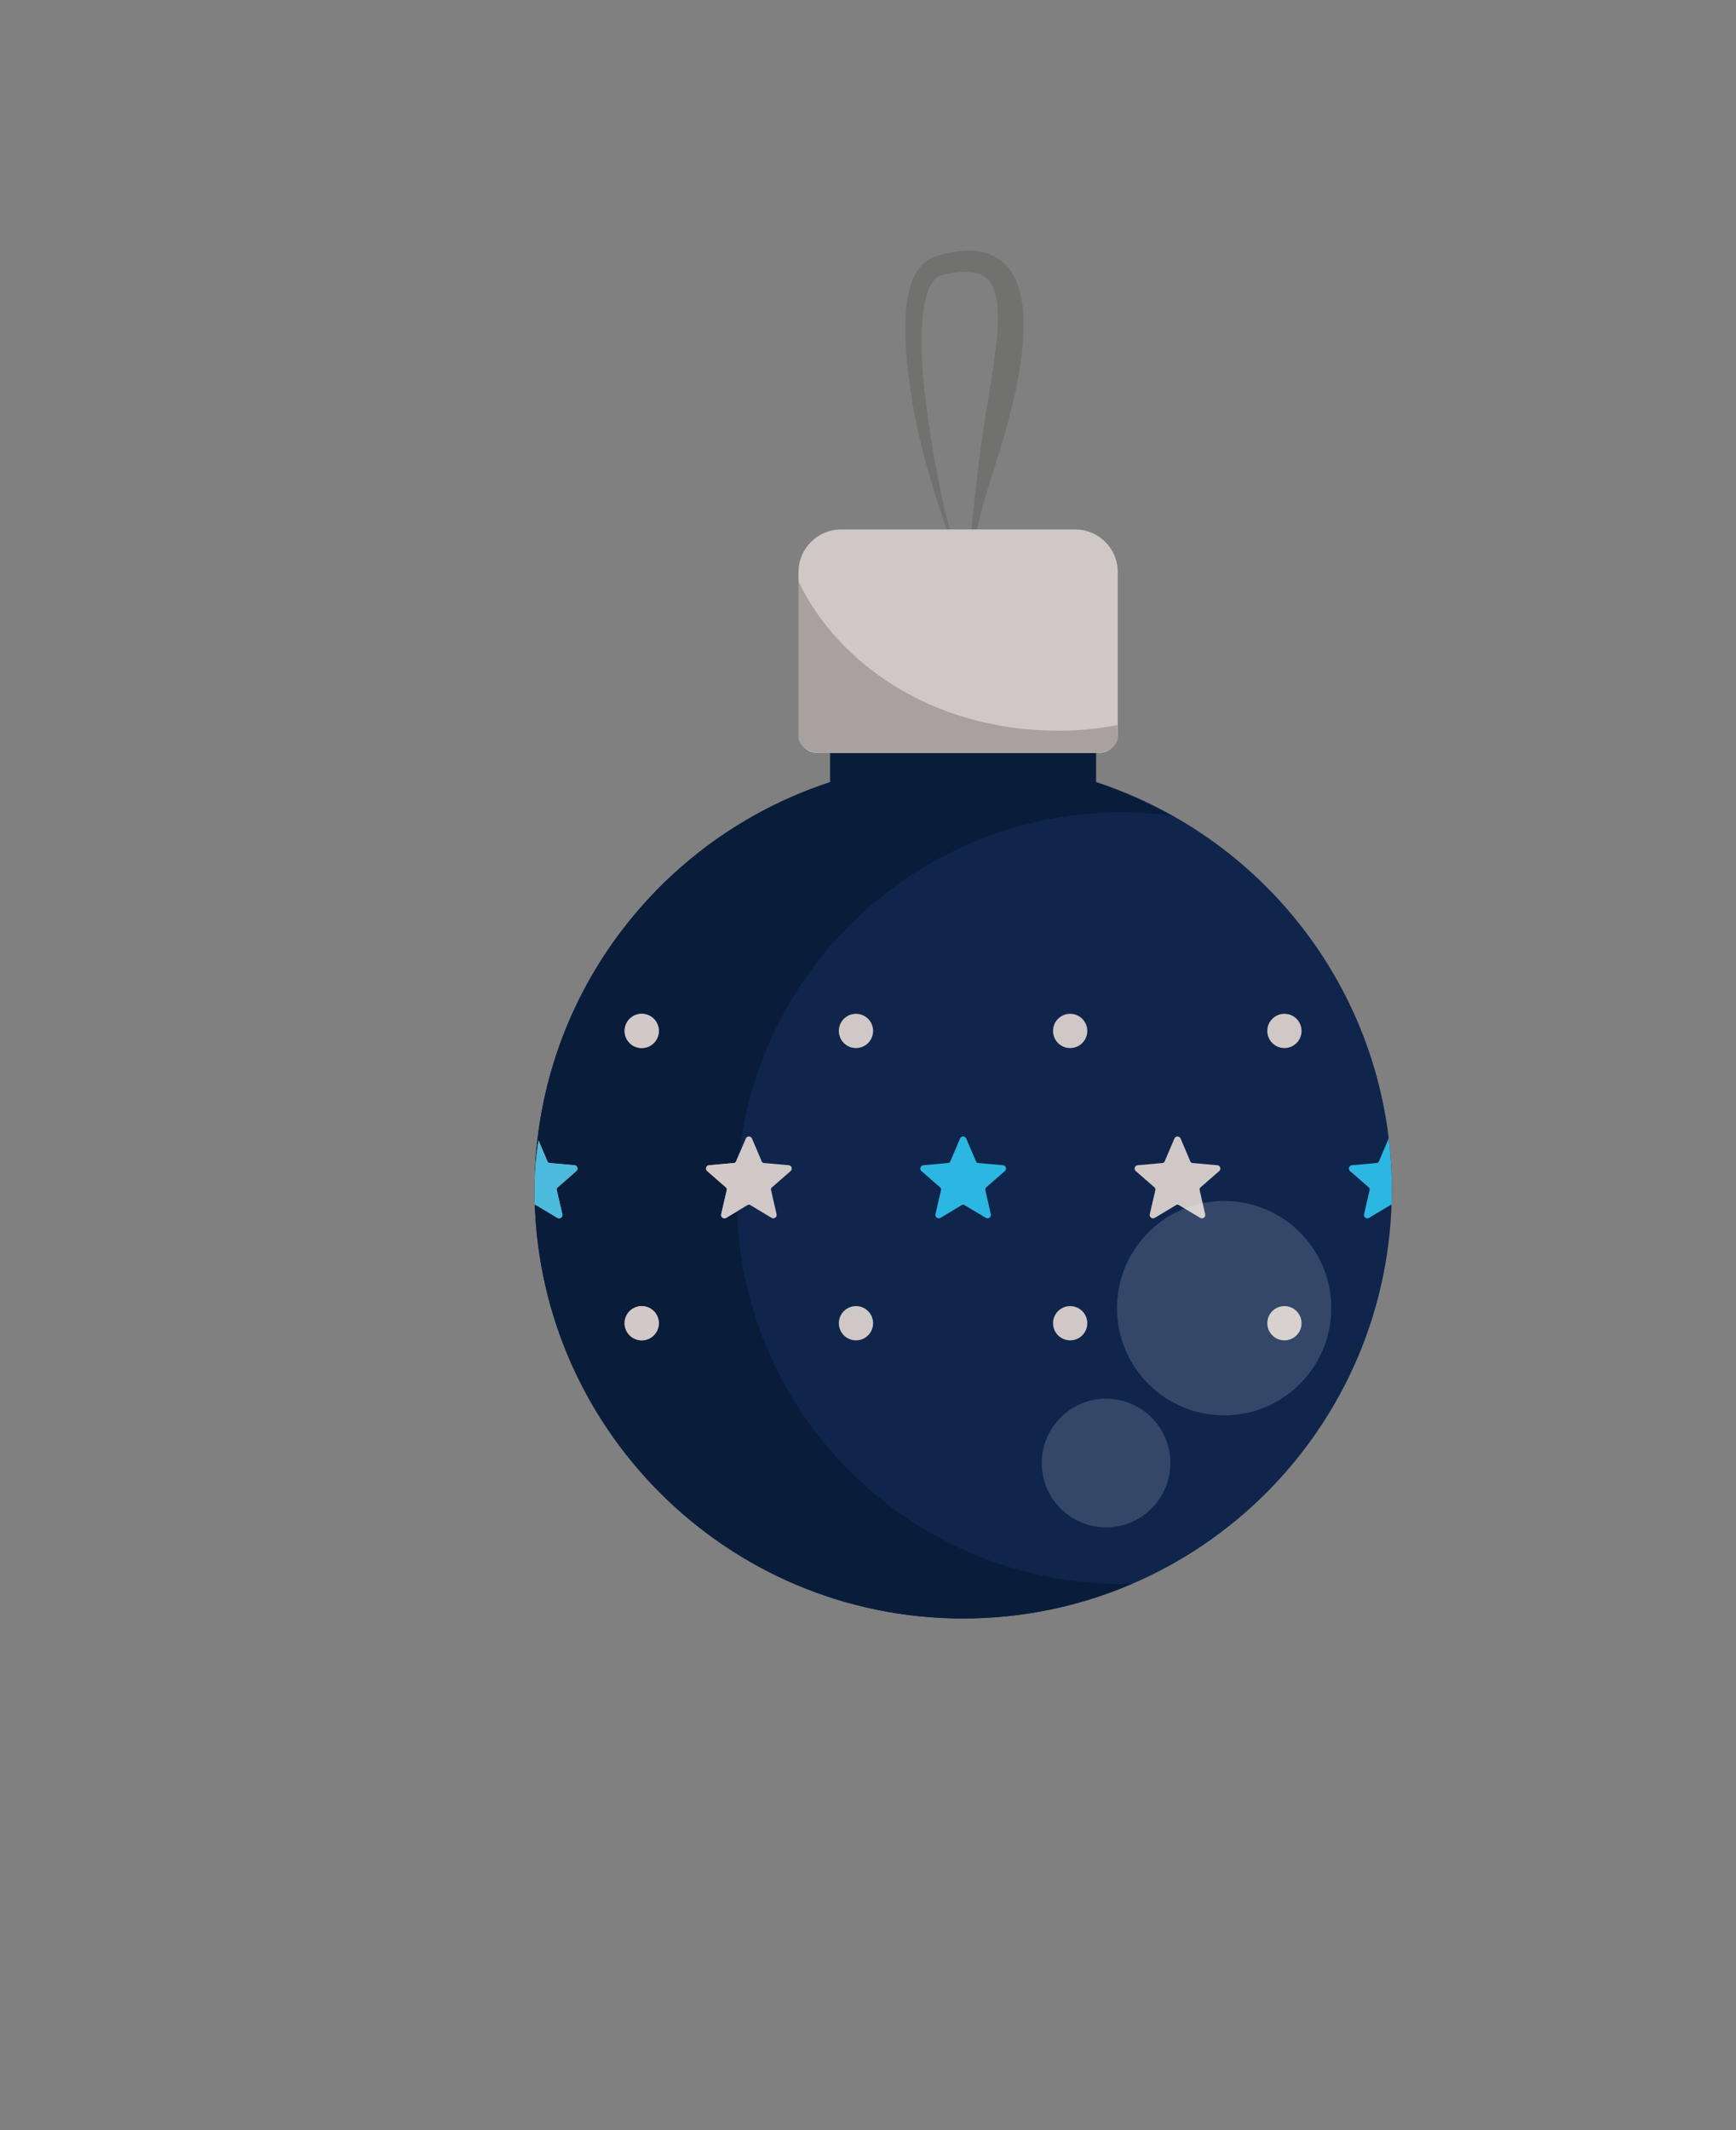 <?xml version="1.0" encoding="utf-8"?>
<!-- Generator: Adobe Illustrator 23.0.1, SVG Export Plug-In . SVG Version: 6.00 Build 0)  -->
<svg version="1.1" id="Layer_1" xmlns="http://www.w3.org/2000/svg" xmlns:xlink="http://www.w3.org/1999/xlink" x="0px" y="0px"
	 viewBox="0 0 210.82 258.58" style="enable-background:new 0 0 210.82 258.58;" xml:space="preserve">
<rect x="0" y="0" width="210.82" height="258.58" fill="#808080" stroke="none"/>
<style type="text/css">
	.st0{opacity:0.82;fill:#EAD9C7;}
	.st1{fill:#4F6033;}
	.st2{fill:#405126;}
	.st3{opacity:0.4;fill:#4F6033;}
	.st4{fill:#AD1426;}
	.st5{fill:#A0121D;}
	.st6{fill:#A30018;}
	.st7{opacity:0.25;}
	.st8{opacity:0.8;}
	.st9{fill:none;stroke:#000000;stroke-width:3.827;stroke-miterlimit:10;}
	.st10{opacity:0.4;}
	.st11{fill:#717270;}
	.st12{fill:#E2AA59;}
	.st13{fill:#D0C8C6;}
	.st14{opacity:0.8;fill:#D0C8C6;}
	.st15{fill:#D18B2F;}
	.st16{fill:#F9BB62;}
	.st17{fill:#D39542;}
	.st18{fill:#FFFFFF;}
	.st19{fill:none;stroke:#FFFFFF;stroke-width:3.827;stroke-miterlimit:10;}
	.st20{opacity:0.4;fill:#D0C8C6;}
	.st21{fill:none;stroke:#000000;stroke-width:4.01;stroke-miterlimit:10;}
	.st22{fill:#8BB5CC;}
	.st23{fill:#3898B2;}
	.st24{fill:#8ACAED;}
	.st25{fill:#42A4C6;}
	.st26{fill:none;stroke:#FFFFFF;stroke-width:4.01;stroke-miterlimit:10;}
	.st27{opacity:0.61;}
	.st28{fill:#701B20;}
	.st29{fill:#70191D;}
	.st30{fill:#812122;}
	.st31{opacity:0.61;fill:#FFFFFF;}
	.st32{opacity:0.53;}
	.st33{fill:#167582;}
	.st34{fill:#116970;}
	.st35{opacity:0.53;fill:#FFFFFF;}
	.st36{opacity:0.4;fill:#FFFFFF;}
	.st37{opacity:0.5;}
	.st38{fill:#1E4530;}
	.st39{fill:#193D28;}
	.st40{fill:#E0E0E0;}
	.st41{opacity:0.5;fill:#E0E0E0;}
	.st42{fill:#D64747;}
	.st43{fill:#D35353;}
	.st44{fill:#E55C5C;}
	.st45{fill:#F2EBEB;}
	.st46{opacity:0.6;}
	.st47{fill:#0F254C;}
	.st48{opacity:0.4;fill:#A9002C;}
	.st49{opacity:0.6;fill:#D0C8C6;}
	.st50{fill:#2BB7E2;}
	.st51{clip-path:url(#XMLID_1467_);}
	.st52{opacity:0.8;clip-path:url(#XMLID_1467_);}
	.st53{fill:#5F773D;}
	.st54{opacity:0.4;fill:#84AF3F;}
	.st55{clip-path:url(#XMLID_1470_);}
	.st56{fill:#C99747;}
	.st57{opacity:0.15;}
	.st58{opacity:0.4;fill:#AB853F;}
	.st59{fill:#617C37;}
	.st60{fill:#4E6D1D;}
	.st61{clip-path:url(#SVGID_4_);}
	.st62{opacity:0.58;clip-path:url(#SVGID_4_);fill:none;stroke:#000000;stroke-width:2.463;stroke-miterlimit:10;}
	.st63{clip-path:url(#SVGID_4_);fill:none;stroke:#000000;stroke-width:2.463;stroke-miterlimit:10;}
	.st64{fill:#EF9825;}
	.st65{fill:#AF1CA1;}
	.st66{clip-path:url(#SVGID_7_);fill:#EF9825;}
	.st67{clip-path:url(#SVGID_7_);fill:#F9B95A;}
	.st68{opacity:0.85;clip-path:url(#SVGID_7_);}
	.st69{fill:#FFAD40;}
	.st70{opacity:0.58;clip-path:url(#SVGID_7_);fill:none;stroke:#F7E8F6;stroke-width:2.463;stroke-miterlimit:10;}
	.st71{clip-path:url(#SVGID_7_);fill:none;stroke:#F7E8F6;stroke-width:2.463;stroke-miterlimit:10;}
	.st72{clip-path:url(#SVGID_7_);fill:#FFFFFF;}
	.st73{fill:#F7B346;}
	.st74{opacity:0.23;}
	.st75{clip-path:url(#XMLID_1473_);}
	.st76{opacity:0.4;clip-path:url(#XMLID_1473_);}
	.st77{opacity:0.67;clip-path:url(#XMLID_1473_);}
	.st78{opacity:0.8;clip-path:url(#XMLID_1473_);}
	.st79{opacity:0.6;clip-path:url(#XMLID_1473_);}
	.st80{clip-path:url(#XMLID_1476_);}
	.st81{fill:#A9002C;}
	.st82{opacity:0.4;fill:#890031;}
	.st83{clip-path:url(#XMLID_1476_);fill:#D7DDDD;}
	.st84{opacity:0.67;clip-path:url(#XMLID_1476_);fill:#FFFFFF;}
	.st85{clip-path:url(#XMLID_1476_);fill:#D0C8C6;}
	.st86{clip-path:url(#XMLID_1476_);fill:#FFFFFF;}
	.st87{opacity:0.8;clip-path:url(#XMLID_1476_);}
	.st88{opacity:0.8;clip-path:url(#XMLID_1476_);fill:#D0C8C6;}
	.st89{fill:#C64040;}
	.st90{fill:#CC3333;}
	.st91{fill:#72874E;}
	.st92{opacity:0.2;fill:#72874E;}
	.st93{opacity:0.4;fill:#72874E;}
	.st94{fill:#8AA262;}
	.st95{opacity:0.2;fill:#8AA262;}
	.st96{opacity:0.4;fill:#405126;}
	.st97{fill:#5E002B;}
	.st98{opacity:0.2;}
	.st99{opacity:0.4;fill:#5E002B;}
	.st100{opacity:0.3;fill:#FFFFFF;}
	.st101{fill:#B90E39;}
	.st102{opacity:0.4;fill:#B90E39;}
	.st103{fill:#880937;}
	.st104{opacity:0.4;fill:#880937;}
	.st105{opacity:0.42;}
	.st106{fill:#153523;}
	.st107{opacity:0.42;fill:#D7DDDD;}
	.st108{clip-path:url(#SVGID_11_);}
	.st109{opacity:0.41;clip-path:url(#SVGID_11_);}
	.st110{opacity:0.8;clip-path:url(#SVGID_11_);fill:none;stroke:#000000;stroke-width:1.892;stroke-miterlimit:10;}
	.st111{opacity:0.8;clip-path:url(#SVGID_11_);fill:none;stroke:#000000;stroke-width:1.592;stroke-miterlimit:10;}
	.st112{clip-path:url(#SVGID_11_);fill:none;stroke:#000000;stroke-width:1.681;stroke-miterlimit:10;}
	.st113{opacity:0.6;clip-path:url(#SVGID_11_);}
	.st114{fill:#990E0E;}
	.st115{clip-path:url(#SVGID_14_);fill:url(#SVGID_15_);}
	.st116{opacity:0.41;clip-path:url(#SVGID_14_);fill:#F73434;}
	.st117{opacity:0.8;clip-path:url(#SVGID_14_);fill:none;stroke:#FFFFFF;stroke-width:1.892;stroke-miterlimit:10;}
	.st118{opacity:0.8;clip-path:url(#SVGID_14_);fill:none;stroke:#FFFFFF;stroke-width:1.592;stroke-miterlimit:10;}
	.st119{clip-path:url(#SVGID_14_);fill:none;stroke:#FC9D09;stroke-width:1.681;stroke-miterlimit:10;}
	.st120{opacity:0.6;clip-path:url(#SVGID_14_);fill:#990E0E;}
	.st121{opacity:0.82;}
	.st122{clip-path:url(#SVGID_18_);}
	.st123{opacity:0.41;clip-path:url(#SVGID_18_);}
	.st124{opacity:0.8;clip-path:url(#SVGID_18_);fill:none;stroke:#000000;stroke-width:4.421;stroke-miterlimit:10;}
	.st125{opacity:0.8;clip-path:url(#SVGID_18_);fill:none;stroke:#000000;stroke-width:3.72;stroke-miterlimit:10;}
	.st126{clip-path:url(#SVGID_18_);fill:none;stroke:#000000;stroke-width:3.927;stroke-miterlimit:10;}
	.st127{opacity:0.6;clip-path:url(#SVGID_18_);}
	.st128{clip-path:url(#SVGID_21_);fill:url(#SVGID_22_);}
	.st129{opacity:0.41;clip-path:url(#SVGID_21_);fill:#F73434;}
	.st130{opacity:0.8;clip-path:url(#SVGID_21_);fill:none;stroke:#FFFFFF;stroke-width:4.421;stroke-miterlimit:10;}
	.st131{opacity:0.8;clip-path:url(#SVGID_21_);fill:none;stroke:#FFFFFF;stroke-width:3.72;stroke-miterlimit:10;}
	.st132{clip-path:url(#SVGID_21_);fill:none;stroke:#FC9D09;stroke-width:3.927;stroke-miterlimit:10;}
	.st133{opacity:0.6;clip-path:url(#SVGID_21_);fill:#990E0E;}
	.st134{fill:#A8A1A0;}
	.st135{fill:none;stroke:#FFFFFF;stroke-width:4.184;stroke-miterlimit:10;}
	.st136{opacity:0.2;fill:#FFFFFF;}
	.st137{fill:none;}
	.st138{opacity:0.6;fill:#FFFFFF;}
	.st139{fill:#0F4E51;}
	.st140{fill:#165E66;}
	.st141{fill:#0B3F3F;}
	.st142{opacity:0.61;fill:#25ADAD;}
	.st143{fill:#146868;}
	.st144{opacity:0.61;fill:#146868;}
	.st145{opacity:0.8;fill:#146868;}
	.st146{opacity:0.64;}
	.st147{fill:#8E2020;}
	.st148{fill:#CE2C24;}
	.st149{fill:#B21B1B;}
	.st150{opacity:0.66;fill:#FFFFFF;}
	.st151{opacity:0.84;}
	.st152{fill:#F7819D;}
	.st153{opacity:0.59;fill:#BF4574;}
	.st154{fill:#112E33;}
	.st155{fill:#24565B;}
	.st156{fill:#173D46;}
	.st157{opacity:0.41;fill:#FFFFFF;}
	.st158{opacity:0.49;fill:#FFFFFF;}
	.st159{opacity:0.71;fill:#D0C8C6;}
	.st160{opacity:0.21;fill:#FFFFFF;}
	.st161{fill:#F73C3C;}
	.st162{fill:#FF6969;}
	.st163{fill:#041428;}
	.st164{opacity:0.37;fill:#FFFFFF;}
	.st165{fill:#4D632A;}
	.st166{clip-path:url(#XMLID_1478_);}
	.st167{fill:#AF6C23;}
	.st168{opacity:0.26;fill:#FFFFFF;}
	.st169{clip-path:url(#SVGID_25_);fill:#EF9825;}
	.st170{clip-path:url(#SVGID_25_);fill:#F9B95A;}
	.st171{opacity:0.85;clip-path:url(#SVGID_25_);}
	.st172{opacity:0.58;clip-path:url(#SVGID_25_);fill:none;stroke:#F7E8F6;stroke-width:2.463;stroke-miterlimit:10;}
	.st173{clip-path:url(#SVGID_25_);fill:none;stroke:#F7E8F6;stroke-width:2.463;stroke-miterlimit:10;}
	.st174{clip-path:url(#SVGID_25_);fill:none;}
	.st175{clip-path:url(#SVGID_25_);fill:#FFFFFF;}
	.st176{fill:url(#SVGID_26_);}
	.st177{opacity:0.8;fill:#FFFFFF;}
	.st178{fill:#FC9D09;}
	.st179{opacity:0.6;fill:#680D0D;}
	.st180{fill:#BF3A3A;}
	.st181{fill:#D33535;}
	.st182{fill:#D8881E;}
	.st183{fill:#091D3A;}
	.st184{clip-path:url(#XMLID_1479_);}
	.st185{opacity:0.8;fill:#2BB7E2;}
	.st186{fill:#932150;}
	.st187{fill:#AF3768;}
	.st188{fill:#7C214E;}
	.st189{fill:#D7DDDD;}
	.st190{opacity:0.67;fill:#FFFFFF;}
	.st191{fill:#D66185;}
	.st192{fill:#D3537A;}
	.st193{opacity:0.57;}
	.st194{clip-path:url(#SVGID_33_);}
	.st195{clip-path:url(#SVGID_37_);fill:url(#SVGID_39_);}
	.st196{opacity:0.41;clip-path:url(#SVGID_37_);fill:#F73434;}
	.st197{opacity:0.8;clip-path:url(#SVGID_37_);fill:none;stroke:#FFFFFF;stroke-width:1.73;stroke-miterlimit:10;}
	.st198{opacity:0.8;clip-path:url(#SVGID_37_);fill:none;stroke:#FFFFFF;stroke-width:1.455;stroke-miterlimit:10;}
	.st199{clip-path:url(#SVGID_37_);fill:none;stroke:#FC9D09;stroke-width:1.536;stroke-miterlimit:10;}
	.st200{opacity:0.6;clip-path:url(#SVGID_37_);fill:#990E0E;}
	.st201{fill-rule:evenodd;clip-rule:evenodd;fill:#FFFFFF;}
	.st202{fill:#1396DF;}
	.st203{fill:#1A1718;}
	.st204{clip-path:url(#XMLID_1481_);}
	.st205{opacity:0.4;clip-path:url(#XMLID_1481_);}
	.st206{opacity:0.67;clip-path:url(#XMLID_1481_);}
	.st207{opacity:0.8;clip-path:url(#XMLID_1481_);}
	.st208{opacity:0.6;clip-path:url(#XMLID_1481_);}
	.st209{clip-path:url(#XMLID_1484_);}
	.st210{clip-path:url(#XMLID_1484_);fill:#D7DDDD;}
	.st211{opacity:0.67;clip-path:url(#XMLID_1484_);fill:#FFFFFF;}
	.st212{clip-path:url(#XMLID_1484_);fill:#D0C8C6;}
	.st213{clip-path:url(#XMLID_1484_);fill:#FFFFFF;}
	.st214{opacity:0.8;clip-path:url(#XMLID_1484_);}
	.st215{opacity:0.8;clip-path:url(#XMLID_1484_);fill:#D0C8C6;}
	.st216{fill:#932758;}
	.st217{fill:none;stroke:#FFFFFF;stroke-width:4.239;stroke-miterlimit:10;}
	.st218{fill:#FF5F5F;}
	.st219{opacity:0.7;}
	.st220{opacity:0.14;fill:#FFFFFF;}
	.st221{clip-path:url(#XMLID_1486_);}
	.st222{clip-path:url(#SVGID_45_);fill:#EF9825;}
	.st223{clip-path:url(#SVGID_45_);fill:#F9B95A;}
	.st224{opacity:0.85;clip-path:url(#SVGID_45_);}
	.st225{opacity:0.58;clip-path:url(#SVGID_45_);fill:none;stroke:#F7E8F6;stroke-width:2.463;stroke-miterlimit:10;}
	.st226{clip-path:url(#SVGID_45_);fill:none;stroke:#F7E8F6;stroke-width:2.463;stroke-miterlimit:10;}
	.st227{clip-path:url(#SVGID_45_);fill:none;}
	.st228{clip-path:url(#SVGID_45_);fill:#FFFFFF;}
	.st229{fill:#D16D46;}
	.st230{fill:#FF9966;}
	.st231{fill:#E27144;}
	.st232{clip-path:url(#XMLID_1487_);}
	.st233{opacity:0.16;fill:#FFFFFF;}
	.st234{opacity:0.46;}
	.st235{fill:url(#SVGID_47_);}
	.st236{opacity:0.17;fill:#FFFFFF;}
	.st237{opacity:0.29;fill:#FFFFFF;}
	.st238{fill:none;stroke:#FFFFFF;stroke-width:4.05;stroke-miterlimit:10;}
	.st239{opacity:0.12;fill:#FFFFFF;}
	.st240{fill:none;stroke:#FFFFFF;stroke-width:4.092;stroke-miterlimit:10;}
	.st241{clip-path:url(#XMLID_1488_);}
	.st242{clip-path:url(#SVGID_51_);fill:#EF9825;}
	.st243{clip-path:url(#SVGID_51_);fill:#F9B95A;}
	.st244{opacity:0.85;clip-path:url(#SVGID_51_);}
	.st245{opacity:0.58;clip-path:url(#SVGID_51_);fill:none;stroke:#F7E8F6;stroke-width:2.463;stroke-miterlimit:10;}
	.st246{clip-path:url(#SVGID_51_);fill:none;stroke:#F7E8F6;stroke-width:2.463;stroke-miterlimit:10;}
	.st247{clip-path:url(#SVGID_51_);fill:none;}
	.st248{clip-path:url(#SVGID_51_);fill:#FFFFFF;}
	.st249{clip-path:url(#XMLID_1489_);}
	.st250{fill:url(#SVGID_53_);}
</style>
<g>
	<g>
		<g>
			<path class="st11" d="M117.98,68.66c-0.02,0.23-0.03,0.45-0.12,0.69c-0.02,0.1-0.16,0.32-0.38,0.28
				c-0.2-0.04-0.26-0.15-0.35-0.24c-0.3-0.37-0.47-0.78-0.66-1.18c-0.36-0.81-0.69-1.63-0.98-2.46c-0.6-1.65-1.16-3.32-1.7-5
				c-1.09-3.35-1.99-6.77-2.69-10.24c-0.64-3.48-1.15-7-1.17-10.62c0.02-1.81,0.11-3.66,0.76-5.56c0.35-0.93,0.86-1.95,1.88-2.69
				c0.47-0.35,1.2-0.61,1.58-0.68c0.46-0.11,0.9-0.25,1.38-0.33c0.95-0.16,1.94-0.28,3-0.16c1.05,0.06,2.18,0.52,3.1,1.23
				c0.96,0.73,1.5,1.76,1.91,2.73c0.36,0.99,0.57,1.98,0.67,2.93c0.33,3.84-0.29,7.39-1.04,10.87c-0.4,1.73-0.84,3.44-1.35,5.13
				l-1.57,5.04C119.2,61.78,118.25,65.17,117.98,68.66z M117.67,68.65c0.14-3.52,0.58-7.04,0.96-10.56c0.42-3.51,0.9-7,1.5-10.42
				c0.29-1.71,0.55-3.41,0.76-5.09c0.21-1.68,0.37-3.35,0.26-4.93c-0.07-1.57-0.44-3.06-1.29-3.83c-0.83-0.78-2.35-0.96-3.93-0.73
				c-0.39,0.04-0.79,0.16-1.19,0.23c-0.47,0.09-0.59,0.14-0.84,0.28c-0.44,0.27-0.83,0.85-1.12,1.54c-0.56,1.41-0.76,3.12-0.84,4.8
				c-0.13,3.4,0.21,6.88,0.69,10.33c0.46,3.45,1.07,6.9,1.8,10.33c0.38,1.71,0.81,3.41,1.35,5.07c0.28,0.83,0.57,1.66,0.93,2.45
				c0.19,0.39,0.38,0.79,0.64,1.1c0.06,0.07,0.15,0.14,0.17,0.14c0,0.01,0.03,0,0.07-0.1C117.64,69.08,117.65,68.86,117.67,68.65z"
				/>
		</g>
	</g>
	<path id="XMLID_1437_" class="st47" d="M133.1,94.93V75.82h-32.27v19.12c-20.84,6.79-35.91,26.36-35.91,49.47
		c0,28.74,23.3,52.05,52.05,52.05c28.74,0,52.05-23.3,52.05-52.05C169.01,121.29,153.94,101.73,133.1,94.93z"/>
	<path id="XMLID_1436_" class="st183" d="M136.31,192.27c-25.87,0-46.84-20.97-46.84-46.84c0-25.87,20.97-46.84,46.84-46.84
		c1.97,0,3.91,0.16,5.81,0.4c-2.87-1.59-5.85-3.01-9.03-4.05V75.82h-32.27v19.12c-20.84,6.79-35.91,26.36-35.91,49.47
		c0,28.74,23.3,52.05,52.05,52.05c7.31,0,14.26-1.52,20.57-4.24C137.13,192.22,136.73,192.27,136.31,192.27z"/>
	<g id="XMLID_1368_">
		<defs>
			<path id="XMLID_1369_" d="M133.1,94.93l0.24-23.73h-24.82l-1.15,23.73c-20.84,6.79-42.45,26.36-42.45,49.47
				c0,28.74,23.3,52.05,52.05,52.05c28.74,0,52.05-23.3,52.05-52.05C169.01,121.29,153.94,101.73,133.1,94.93z"/>
		</defs>
		<clipPath id="XMLID_1466_">
			<use xlink:href="#XMLID_1369_"  style="overflow:visible;"/>
		</clipPath>
		<g id="XMLID_1370_" style="clip-path:url(#XMLID_1466_);">
			<g id="XMLID_1377_">
				<g id="XMLID_1386_">
					<path id="XMLID_1391_" class="st50" d="M163.95,142.15l2.28,1.99c0.08,0.07,0.12,0.19,0.1,0.3l-0.68,2.95
						c-0.08,0.35,0.3,0.63,0.61,0.44l2.6-1.56c0.1-0.06,0.22-0.06,0.31,0l2.6,1.56c0.31,0.18,0.69-0.09,0.61-0.44l-0.68-2.95
						c-0.02-0.11,0.01-0.22,0.1-0.3l2.28-1.99c0.27-0.24,0.13-0.68-0.23-0.71l-3.02-0.27c-0.11-0.01-0.21-0.08-0.25-0.18l-1.19-2.79
						c-0.14-0.33-0.61-0.33-0.75,0l-1.19,2.79c-0.05,0.1-0.14,0.17-0.25,0.18l-3.02,0.27C163.82,141.47,163.68,141.92,163.95,142.15
						z"/>
					<path id="XMLID_1390_" class="st13" d="M137.93,142.15l2.28,1.99c0.08,0.07,0.12,0.19,0.1,0.3l-0.68,2.95
						c-0.08,0.35,0.3,0.63,0.61,0.44l2.6-1.56c0.1-0.06,0.22-0.06,0.31,0l2.6,1.56c0.31,0.18,0.69-0.09,0.61-0.44l-0.68-2.95
						c-0.02-0.11,0.01-0.22,0.1-0.3l2.28-1.99c0.27-0.24,0.13-0.68-0.23-0.71l-3.02-0.27c-0.11-0.01-0.21-0.08-0.25-0.18l-1.19-2.79
						c-0.14-0.33-0.61-0.33-0.75,0l-1.19,2.79c-0.05,0.1-0.14,0.17-0.25,0.18l-3.02,0.27C137.8,141.47,137.65,141.92,137.93,142.15z
						"/>
					<path id="XMLID_1389_" class="st50" d="M111.9,142.15l2.28,1.99c0.09,0.07,0.12,0.19,0.1,0.3l-0.68,2.95
						c-0.08,0.35,0.3,0.63,0.61,0.44l2.6-1.56c0.1-0.06,0.22-0.06,0.31,0l2.6,1.56c0.31,0.18,0.69-0.09,0.61-0.44l-0.68-2.95
						c-0.02-0.11,0.01-0.22,0.1-0.3l2.28-1.99c0.27-0.24,0.13-0.68-0.23-0.71l-3.02-0.27c-0.11-0.01-0.21-0.08-0.25-0.18l-1.19-2.79
						c-0.14-0.33-0.61-0.33-0.75,0l-1.19,2.79c-0.04,0.1-0.14,0.17-0.25,0.18l-3.02,0.27C111.78,141.47,111.63,141.92,111.9,142.15z
						"/>
					<path id="XMLID_1388_" class="st13" d="M85.88,142.15l2.28,1.99c0.08,0.07,0.12,0.19,0.1,0.3l-0.68,2.95
						c-0.08,0.35,0.3,0.63,0.61,0.44l2.6-1.56c0.1-0.06,0.22-0.06,0.31,0l2.6,1.56c0.31,0.18,0.69-0.09,0.61-0.44l-0.68-2.95
						c-0.02-0.11,0.01-0.22,0.1-0.3l2.28-1.99c0.27-0.24,0.13-0.68-0.23-0.71l-3.02-0.27c-0.11-0.01-0.21-0.08-0.25-0.18l-1.19-2.79
						c-0.14-0.33-0.61-0.33-0.75,0l-1.19,2.79c-0.04,0.1-0.14,0.17-0.25,0.18l-3.02,0.27C85.75,141.47,85.61,141.92,85.88,142.15z"
						/>
					<path id="XMLID_1387_" class="st13" d="M59.86,142.15l2.28,1.99c0.08,0.07,0.12,0.19,0.1,0.3l-0.68,2.95
						c-0.08,0.35,0.3,0.63,0.61,0.44l2.6-1.56c0.1-0.06,0.22-0.06,0.31,0l2.6,1.56c0.31,0.18,0.69-0.09,0.61-0.44l-0.68-2.95
						c-0.03-0.11,0.01-0.22,0.1-0.3l2.28-1.99c0.27-0.24,0.13-0.68-0.23-0.71l-3.02-0.27c-0.11-0.01-0.21-0.08-0.25-0.18l-1.19-2.79
						c-0.14-0.33-0.61-0.33-0.75,0l-1.19,2.79c-0.04,0.1-0.14,0.17-0.25,0.18l-3.02,0.27C59.73,141.47,59.59,141.92,59.86,142.15z"
						/>
				</g>
				<path id="XMLID_1385_" class="st13" d="M75.85,125.14c0,1.15,0.93,2.08,2.08,2.08c1.15,0,2.08-0.93,2.08-2.08
					c0-1.15-0.93-2.08-2.08-2.08C76.78,123.06,75.85,123.99,75.85,125.14z"/>
				<path id="XMLID_1384_" class="st13" d="M101.87,125.14c0,1.15,0.93,2.08,2.08,2.08c1.15,0,2.08-0.93,2.08-2.08
					c0-1.15-0.93-2.08-2.08-2.08C102.8,123.06,101.87,123.99,101.87,125.14z"/>
				<path id="XMLID_1383_" class="st13" d="M127.88,125.14c0,1.15,0.93,2.08,2.08,2.08c1.15,0,2.08-0.93,2.08-2.08
					c0-1.15-0.93-2.08-2.08-2.08C128.81,123.06,127.88,123.99,127.88,125.14z"/>
				<path id="XMLID_1382_" class="st13" d="M153.9,125.14c0,1.15,0.93,2.08,2.08,2.08c1.15,0,2.08-0.93,2.08-2.08
					c0-1.15-0.93-2.08-2.08-2.08C154.83,123.06,153.9,123.99,153.9,125.14z"/>
				<path id="XMLID_1381_" class="st13" d="M75.85,160.62c0,1.15,0.93,2.08,2.08,2.08c1.15,0,2.08-0.93,2.08-2.08
					c0-1.15-0.93-2.08-2.08-2.08C76.78,158.54,75.85,159.47,75.85,160.62z"/>
				<path id="XMLID_1380_" class="st13" d="M101.87,160.62c0,1.15,0.93,2.08,2.08,2.08c1.15,0,2.08-0.93,2.08-2.08
					c0-1.15-0.93-2.08-2.08-2.08C102.8,158.54,101.87,159.47,101.87,160.62z"/>
				<path id="XMLID_1379_" class="st13" d="M127.88,160.62c0,1.15,0.93,2.08,2.08,2.08c1.15,0,2.08-0.93,2.08-2.08
					c0-1.15-0.93-2.08-2.08-2.08C128.81,158.54,127.88,159.47,127.88,160.62z"/>
				<path id="XMLID_1378_" class="st13" d="M153.9,160.62c0,1.15,0.93,2.08,2.08,2.08c1.15,0,2.08-0.93,2.08-2.08
					c0-1.15-0.93-2.08-2.08-2.08C154.83,158.54,153.9,159.47,153.9,160.62z"/>
			</g>
			<g id="XMLID_1371_">
				<path id="XMLID_1376_" class="st14" d="M89.82,139.97l-0.44,1.02c-0.04,0.1-0.14,0.17-0.25,0.18l-3.02,0.27
					c-0.36,0.03-0.5,0.48-0.23,0.71l2.28,1.99c0.08,0.07,0.12,0.19,0.1,0.3l-0.68,2.95c-0.08,0.35,0.3,0.63,0.61,0.44l1.36-0.82
					c-0.02-0.53-0.08-1.05-0.08-1.59C89.47,143.58,89.61,141.76,89.82,139.97z"/>
				<path id="XMLID_1375_" class="st185" d="M66.74,141.17c-0.11-0.01-0.21-0.08-0.25-0.18l-1.19-2.79c-0.14-0.33-0.61-0.33-0.75,0
					l-1.19,2.79c-0.04,0.1-0.14,0.17-0.25,0.18l-3.02,0.27c-0.36,0.03-0.5,0.48-0.23,0.71l2.28,1.99c0.08,0.07,0.12,0.19,0.1,0.3
					l-0.68,2.95c-0.08,0.35,0.3,0.63,0.61,0.44l2.6-1.56c0.1-0.06,0.22-0.06,0.31,0l2.6,1.56c0.31,0.18,0.69-0.09,0.61-0.44
					l-0.68-2.95c-0.03-0.11,0.01-0.22,0.1-0.3l2.28-1.99c0.27-0.24,0.13-0.68-0.23-0.71L66.74,141.17z"/>
				<path id="XMLID_1374_" class="st14" d="M77.93,127.22c1.15,0,2.08-0.93,2.08-2.08c0-1.15-0.93-2.08-2.08-2.08
					c-1.15,0-2.08,0.93-2.08,2.08C75.85,126.29,76.78,127.22,77.93,127.22z"/>
				<path id="XMLID_1373_" class="st14" d="M77.93,158.54c-1.15,0-2.08,0.93-2.08,2.08c0,1.15,0.93,2.08,2.08,2.08
					c1.15,0,2.08-0.93,2.08-2.08C80.01,159.47,79.08,158.54,77.93,158.54z"/>
			</g>
		</g>
	</g>
	<path id="XMLID_1367_" class="st233" d="M161.67,158.79c0,7.19-5.83,13.01-13.01,13.01c-7.19,0-13.01-5.83-13.01-13.01
		c0-7.19,5.83-13.01,13.01-13.01C155.84,145.78,161.67,151.61,161.67,158.79z"/>
	<path id="XMLID_1366_" class="st233" d="M142.13,177.59c0,4.31-3.5,7.81-7.81,7.81c-4.31,0-7.81-3.5-7.81-7.81
		c0-4.31,3.5-7.81,7.81-7.81C138.63,169.78,142.13,173.28,142.13,177.59z"/>
	<path id="XMLID_1365_" class="st13" d="M99.26,91.4h34.19c1.26,0,2.29-1.02,2.29-2.29V69.44c0-2.86-2.31-5.17-5.17-5.17h-28.43
		c-2.85,0-5.17,2.31-5.17,5.17v19.67C96.98,90.38,98,91.4,99.26,91.4z"/>
	<path id="XMLID_1364_" class="st134" d="M129.73,88.68c-16.03,0.45-28-8.07-32.75-18.09v18.9c0,1.06,1.23,1.91,2.73,1.91h33.3
		c1.51,0,2.73-0.86,2.73-1.91v-1.48C133.82,88.37,131.83,88.62,129.73,88.68z"/>
</g>
</svg>
